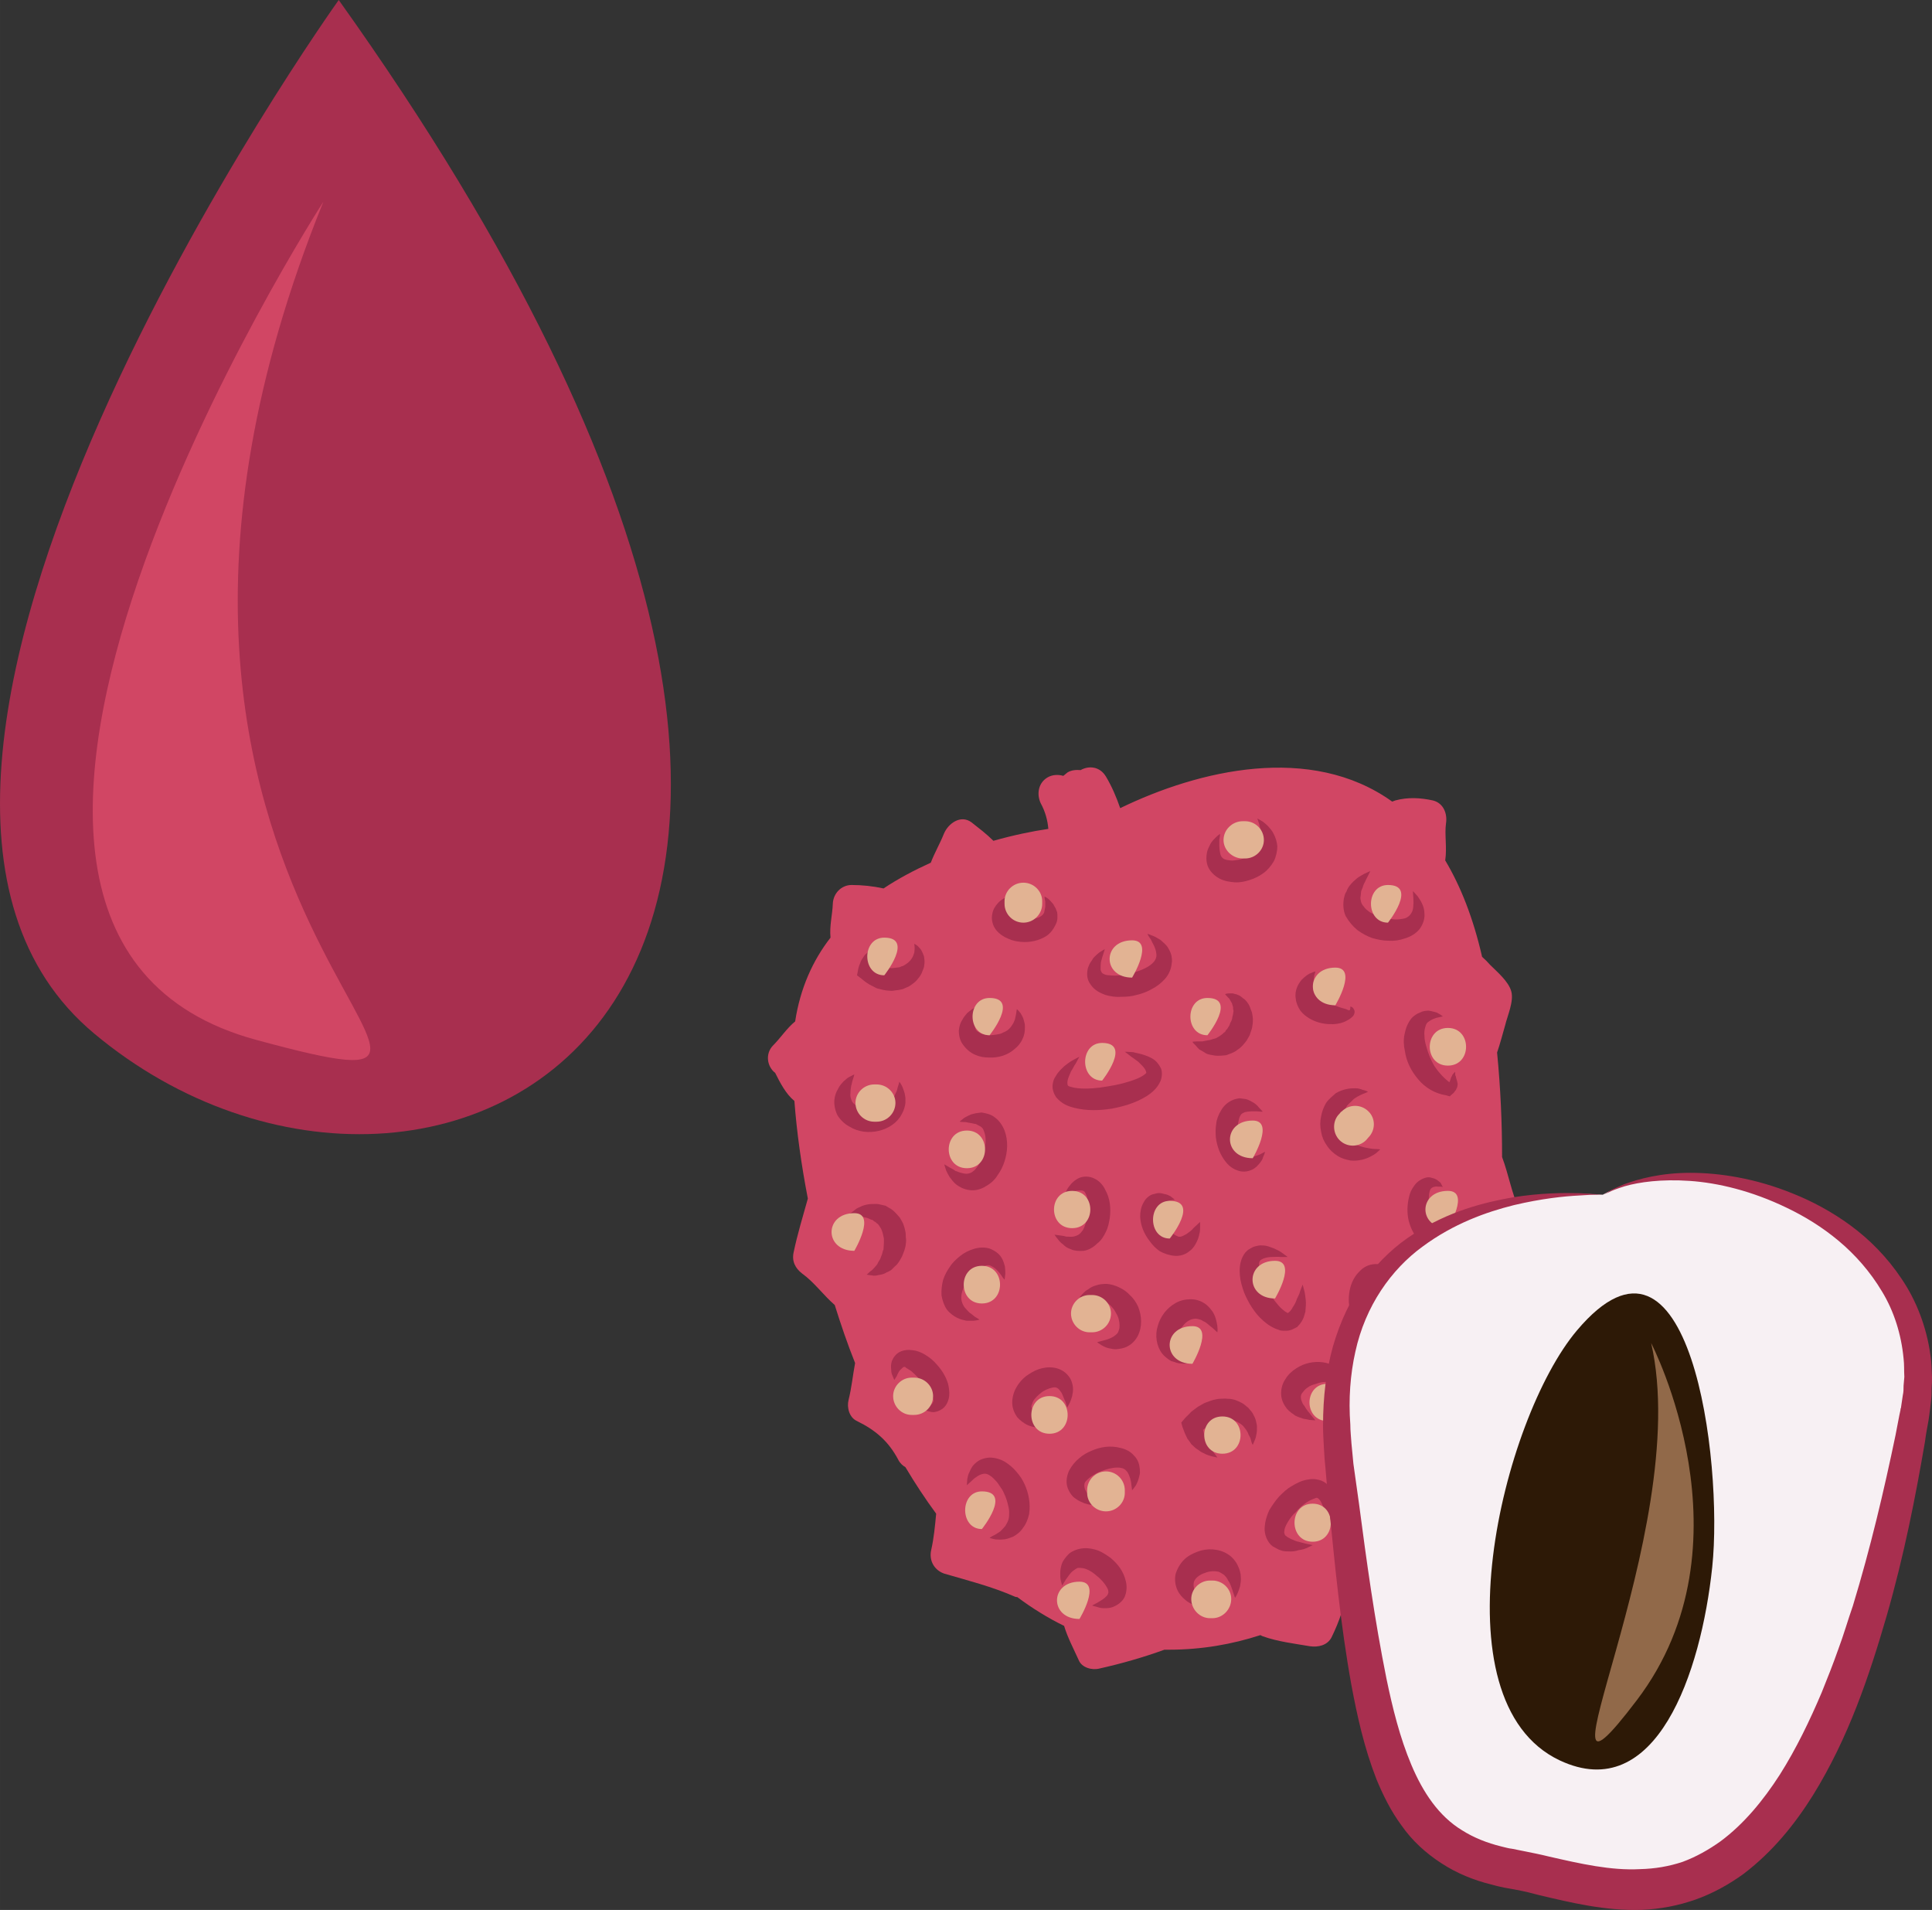 <?xml version="1.0" encoding="UTF-8" standalone="no"?>
<!-- Creator: CorelDRAW Home & Student X7 -->

<svg
   xmlns:dc="http://purl.org/dc/elements/1.1/"
   xmlns:cc="http://creativecommons.org/ns#"
   xmlns:rdf="http://www.w3.org/1999/02/22-rdf-syntax-ns#"
   xmlns:svg="http://www.w3.org/2000/svg"
   xmlns="http://www.w3.org/2000/svg"
   xmlns:sodipodi="http://sodipodi.sourceforge.net/DTD/sodipodi-0.dtd"
   xmlns:inkscape="http://www.inkscape.org/namespaces/inkscape"
   xml:space="preserve"
   width="50.287mm"
   height="49.703mm"
   version="1.1"
   style="clip-rule:evenodd;fill-rule:evenodd;image-rendering:optimizeQuality;shape-rendering:geometricPrecision;text-rendering:geometricPrecision"
   viewBox="0 0 5028.653 4970.276"
   id="svg161"
   sodipodi:docname="3725.svg"
   inkscape:version="0.92.4 (5da689c313, 2019-01-14)"><rect x="0" y="0" width="5028.653" height="4970.276" fill="#333333" stroke="none"/><sodipodi:namedview
   pagecolor="#ffffff"
   bordercolor="#666666"
   borderopacity="1"
   objecttolerance="10"
   gridtolerance="10"
   guidetolerance="10"
   inkscape:pageopacity="0"
   inkscape:pageshadow="2"
   inkscape:window-width="640"
   inkscape:window-height="480"
   id="namedview163"
   showgrid="false"
   inkscape:zoom="0.2102413"
   inkscape:cx="90.846725"
   inkscape:cy="83.878161"
   inkscape:window-x="0"
   inkscape:window-y="0"
   inkscape:window-maximized="0"
   inkscape:current-layer="svg161" />
 <defs
   id="defs4">
  <style
   type="text/css"
   id="style2">
   <![CDATA[
    .fil4 {fill:#2D1906;fill-rule:nonzero}
    .fil5 {fill:#916949;fill-rule:nonzero}
    .fil1 {fill:#A82F4F;fill-rule:nonzero}
    .fil0 {fill:#D14664;fill-rule:nonzero}
    .fil2 {fill:#E2B393;fill-rule:nonzero}
    .fil3 {fill:#F7F0F3;fill-rule:nonzero}
   ]]>
  </style>
 </defs>
 <g
   id="Vrstva_x0020_1"
   transform="translate(-8096.347,-12099)">
  <g
   id="_729279680">
   <path
   class="fil0"
   d="m 12043,15307 c 16,-18 17,-38 8,-59 -20,-44 -28,-93 -45,-138 0,-90 -4,-180 -13,-272 8,-23 14,-47 21,-71 6,-25 23,-62 16,-88 -7,-26 -37,-51 -55,-69 -7,-8 -13,-14 -21,-21 -23,-101 -56,-184 -96,-251 5,-33 -2,-68 2,-96 4,-25 -6,-53 -34,-60 -32,-7 -65,-9 -98,0 -3,1 -5,2 -8,3 -212,-152 -504,-82 -708,17 -10,-29 -22,-57 -37,-82 -16,-27 -45,-29 -66,-17 -12,-1 -24,0 -34,6 -4,3 -7,6 -11,9 -14,-4 -29,-3 -41,4 -24,14 -29,43 -18,67 12,22 18,44 20,67 -41,6 -90,16 -143,31 -18,-18 -38,-33 -57,-48 -28,-21 -61,3 -72,30 -10,25 -24,49 -34,75 -42,19 -84,41 -123,67 -27,-6 -56,-9 -83,-9 -27,0 -48,22 -49,49 -1,28 -9,57 -6,88 -46,59 -79,132 -92,218 -22,18 -38,43 -57,62 -22,22 -16,56 5,72 13,26 28,55 50,73 6,80 18,166 35,254 -13,47 -27,92 -37,140 -5,23 4,41 22,55 32,23 55,56 85,82 16,51 33,101 53,151 -6,32 -9,64 -17,96 -5,20 2,46 22,55 49,24 82,53 107,100 5,10 12,16 19,20 25,42 52,83 80,121 -3,32 -6,64 -13,95 -6,27 8,52 34,61 62,18 125,34 184,60 2,1 4,1 6,1 39,29 79,54 122,75 9,30 24,58 38,89 8,20 35,27 54,22 58,-13 114,-29 169,-49 4,0 7,0 11,0 86,0 165,-14 239,-38 2,1 3,2 6,3 39,14 82,19 123,26 21,3 45,-2 56,-23 20,-41 37,-87 40,-133 41,-35 80,-75 115,-120 33,-6 63,-21 96,-31 21,-6 35,-25 36,-47 1,-48 12,-95 13,-144 0,-6 -1,-11 -2,-16 9,-21 18,-43 27,-66 3,-2 6,-3 9,-6 21,-14 39,-31 57,-48 25,-24 34,-38 30,-72 -4,-48 -3,-93 -20,-139 9,-42 16,-86 22,-130 23,-33 33,-71 58,-101 z"
   id="path7"
   inkscape:connector-curvature="0"
   style="fill:#d14664;fill-rule:nonzero" />
   <path
   class="fil1"
   d="m 10378,14562 c 0,7 -2,13 -3,19 0,4 -1,6 -2,9 0,3 -1,6 0,8 v 8 4 c 0,1 0,2 0,3 2,5 2,10 3,14 l -11,-20 c 3,1 7,3 11,4 3,1 6,2 10,3 6,2 12,3 19,4 3,0 6,0 8,0 4,1 6,0 9,0 3,0 6,-1 8,-1 3,0 6,-1 8,-1 3,-1 5,-3 8,-3 2,-1 5,-3 7,-4 3,-2 4,-3 7,-5 2,-2 4,-4 6,-6 4,-5 7,-10 9,-17 2,-4 1,-7 2,-12 0,-4 0,-8 -1,-14 4,2 9,5 12,9 4,4 7,8 9,13 2,5 5,10 5,16 1,5 1,12 0,17 0,6 -3,12 -5,17 -2,6 -5,11 -9,16 -3,4 -7,9 -12,13 -4,3 -9,7 -14,10 -5,2 -11,5 -16,7 -6,1 -12,3 -18,3 -5,1 -11,2 -17,1 -5,0 -11,-1 -16,-2 l -16,-4 c -5,-2 -9,-5 -14,-7 -10,-5 -18,-11 -25,-17 l -13,-10 2,-10 c 1,-7 3,-15 6,-21 2,-8 7,-14 11,-20 2,-3 5,-5 7,-7 3,-3 5,-5 8,-7 6,-3 11,-7 17,-10 z"
   id="path9"
   inkscape:connector-curvature="0"
   style="fill:#a82f4f;fill-rule:nonzero" />
   <path
   class="fil1"
   d="m 10737,14425 c 0,0 -1,5 -5,13 -3,4 -3,9 -5,13 -2,5 -4,11 -5,16 -1,5 0,11 1,13 1,3 3,3 5,5 3,1 6,3 12,4 6,1 12,2 19,3 13,1 26,-1 36,-4 5,-1 8,-3 11,-5 3,-2 6,-5 8,-9 1,-5 2,-10 3,-15 0,-5 0,-10 0,-14 -2,-8 -2,-13 -2,-13 0,0 5,2 11,7 4,4 8,8 12,13 1,2 3,6 5,9 2,3 3,8 5,12 1,9 2,21 -4,32 -5,11 -13,22 -23,29 -20,13 -44,18 -67,16 -11,-1 -22,-3 -33,-8 -12,-5 -23,-12 -32,-23 -9,-11 -13,-28 -10,-41 2,-13 8,-21 14,-28 5,-6 11,-10 16,-13 6,-4 11,-7 15,-8 8,-3 13,-4 13,-4 z"
   id="path11"
   inkscape:connector-curvature="0"
   style="fill:#a82f4f;fill-rule:nonzero" />
   <path
   class="fil1"
   d="m 10320,14895 c 0,0 -1,5 -4,14 -2,4 -2,10 -4,15 -1,6 -2,12 -2,19 -1,6 0,12 2,17 2,6 4,9 8,12 3,4 7,6 13,9 6,2 12,3 19,5 7,1 14,0 21,0 7,-1 13,-3 19,-5 12,-4 21,-12 28,-22 3,-5 6,-11 8,-16 3,-5 4,-10 5,-15 3,-8 4,-14 4,-14 0,0 4,4 8,13 2,5 4,10 6,17 1,4 1,7 2,12 0,3 0,8 0,13 -1,9 -4,20 -10,30 -5,10 -14,20 -24,27 -21,15 -48,21 -74,18 -14,-2 -26,-6 -39,-14 -11,-6 -22,-16 -30,-29 -6,-12 -9,-27 -8,-39 1,-12 5,-22 10,-30 4,-9 10,-14 14,-19 6,-5 10,-9 14,-11 9,-5 14,-7 14,-7 z"
   id="path13"
   inkscape:connector-curvature="0"
   style="fill:#a82f4f;fill-rule:nonzero" />
   <path
   class="fil1"
   d="m 10639,14718 c 0,0 0,6 -3,14 -1,4 -1,9 -2,14 0,6 -2,11 -1,17 0,6 2,11 3,15 2,3 5,6 8,7 2,2 6,4 11,5 5,1 11,3 17,3 6,0 13,-1 19,-2 6,-1 12,-2 16,-5 11,-4 18,-10 24,-20 3,-4 5,-9 7,-14 1,-5 2,-10 3,-14 1,-8 2,-13 2,-13 0,0 4,3 10,11 2,4 5,8 7,14 1,4 2,7 3,11 1,4 1,8 1,12 0,9 -1,19 -6,29 -4,10 -12,20 -21,27 -18,16 -42,23 -66,22 -13,0 -25,-2 -36,-7 -12,-5 -23,-14 -31,-25 -9,-11 -12,-25 -12,-38 1,-11 4,-21 9,-28 4,-8 9,-13 13,-18 5,-4 10,-8 13,-10 8,-5 12,-7 12,-7 z"
   id="path15"
   inkscape:connector-curvature="0"
   style="fill:#a82f4f;fill-rule:nonzero" />
   <path
   class="fil1"
   d="m 10972,14569 c 0,0 -2,6 -5,16 -2,5 -3,11 -5,17 -1,7 -1,14 -1,21 2,6 4,9 7,10 3,2 9,4 17,4 16,2 37,0 56,-6 19,-4 38,-12 50,-21 6,-5 10,-9 12,-13 3,-5 4,-11 3,-17 -1,-7 -3,-14 -6,-20 -3,-6 -6,-11 -8,-16 -7,-9 -9,-15 -9,-15 0,0 6,2 16,6 5,2 11,6 18,10 6,6 14,11 20,21 3,5 6,11 8,18 1,6 3,14 1,22 -1,15 -8,30 -18,41 -10,11 -22,20 -34,26 -12,7 -26,12 -39,15 -13,4 -27,5 -41,5 -13,1 -27,-1 -41,-5 -13,-5 -28,-12 -38,-27 -11,-14 -10,-31 -7,-43 2,-5 4,-11 7,-15 2,-3 5,-7 7,-11 6,-6 11,-11 15,-14 9,-6 15,-9 15,-9 z"
   id="path17"
   inkscape:connector-curvature="0"
   style="fill:#a82f4f;fill-rule:nonzero" />
   <path
   class="fil1"
   d="m 11272,14269 c 0,0 0,5 -2,15 0,5 0,11 0,16 0,6 1,13 2,18 1,7 4,12 7,14 3,3 7,4 12,5 5,1 12,2 18,1 8,-1 15,-2 23,-5 7,-2 14,-5 20,-8 6,-4 11,-8 16,-13 4,-4 6,-9 9,-15 1,-5 3,-11 2,-18 1,-7 -1,-13 -1,-19 -2,-6 -3,-11 -4,-16 -3,-9 -5,-15 -5,-15 0,0 6,3 14,8 4,3 9,7 14,12 5,6 11,12 15,21 4,8 8,19 9,31 0,12 -3,27 -9,39 -7,12 -16,23 -27,31 -11,8 -23,14 -36,18 -12,4 -26,7 -39,6 -13,-1 -27,-3 -40,-10 -13,-7 -25,-19 -30,-32 -5,-14 -4,-26 -2,-36 2,-10 7,-17 10,-24 4,-6 9,-11 12,-14 7,-7 12,-10 12,-10 z"
   id="path19"
   inkscape:connector-curvature="0"
   style="fill:#a82f4f;fill-rule:nonzero" />
   <path
   class="fil1"
   d="m 11663,14366 c 0,0 -3,6 -8,16 -3,5 -5,11 -8,16 -2,4 -3,7 -4,11 -1,3 -3,6 -4,10 0,4 -1,8 -1,11 -1,4 -1,8 0,11 1,7 3,12 8,17 3,5 9,10 16,15 7,4 16,8 25,11 9,4 18,5 27,6 10,2 19,2 26,1 8,-1 15,-2 19,-5 5,-3 9,-7 12,-13 3,-5 4,-13 4,-19 1,-7 0,-13 0,-19 -1,-10 -1,-17 -1,-17 0,0 5,5 12,13 3,5 8,11 11,18 4,8 7,17 7,29 1,12 -4,27 -13,39 -10,12 -24,20 -38,24 -14,5 -28,7 -43,6 -14,0 -28,-3 -42,-7 -14,-5 -27,-12 -39,-21 -12,-10 -22,-22 -30,-36 -7,-15 -7,-32 -5,-45 2,-8 3,-14 7,-19 2,-6 5,-11 8,-15 7,-9 14,-15 20,-20 7,-5 13,-8 18,-11 10,-5 16,-7 16,-7 z"
   id="path21"
   inkscape:connector-curvature="0"
   style="fill:#a82f4f;fill-rule:nonzero" />
   <path
   class="fil1"
   d="m 11852,14744 c -6,1 -13,3 -18,4 -6,2 -10,4 -14,6 -4,3 -8,5 -10,8 -2,3 -3,7 -4,10 -2,7 -3,14 -2,23 0,9 2,18 5,28 5,18 12,36 22,52 11,16 24,30 40,42 l -14,1 5,-1 c 0,0 1,0 1,0 1,0 2,0 2,0 0,0 1,0 1,0 h 1 c 1,-1 2,-2 3,-4 l 2,-6 c 1,-2 1,-5 3,-7 1,-3 2,-5 4,-7 2,-2 4,-4 5,-5 v 7 c 0,2 1,4 2,6 0,4 2,7 3,12 1,4 2,7 1,10 0,2 -1,4 -1,6 -1,2 -2,3 -3,6 0,1 -2,2 -3,4 -1,2 -2,2 -3,4 l -7,6 -3,3 -11,-3 c -13,-2 -27,-7 -39,-14 -12,-7 -23,-16 -32,-27 -18,-21 -31,-46 -35,-74 -3,-14 -4,-28 -1,-43 3,-15 8,-30 19,-43 6,-6 13,-11 21,-14 8,-4 15,-5 23,-5 7,1 14,3 21,5 6,3 11,6 16,10 z"
   id="path23"
   inkscape:connector-curvature="0"
   style="fill:#a82f4f;fill-rule:nonzero" />
   <path
   class="fil1"
   d="m 11852,15188 c 0,0 -1,0 -4,-1 -2,0 -5,0 -9,0 -4,-1 -8,0 -12,1 -4,2 -7,4 -8,7 -1,2 -2,5 -3,11 0,4 -1,10 -1,16 0,13 2,27 5,40 1,7 4,12 6,17 2,6 5,9 7,13 2,2 4,5 8,6 3,2 9,2 14,2 5,0 11,-1 16,-2 5,-1 10,-1 13,-3 8,-2 14,-3 14,-3 0,0 -2,5 -6,12 -2,4 -5,9 -9,14 -4,4 -9,10 -16,14 -7,5 -16,9 -27,10 -12,2 -26,-1 -37,-8 -11,-7 -21,-16 -27,-26 -6,-10 -10,-21 -13,-32 -5,-21 -4,-43 1,-63 2,-10 7,-20 13,-28 6,-9 15,-16 26,-20 5,-2 11,-3 16,-2 4,1 8,2 11,3 7,3 11,7 15,10 3,4 4,7 5,9 1,2 2,3 2,3 z"
   id="path25"
   inkscape:connector-curvature="0"
   style="fill:#a82f4f;fill-rule:nonzero" />
   <path
   class="fil1"
   d="m 11865,15605 c 0,0 -3,3 -7,7 -3,1 -5,4 -7,7 -2,2 -4,5 -5,8 -2,3 -4,7 -5,10 -1,3 -2,6 -3,10 0,1 -1,3 -1,4 0,2 0,3 -1,5 0,3 -1,6 0,9 -1,3 0,5 0,8 0,1 0,2 0,4 0,1 1,2 1,4 0,3 2,5 3,9 2,3 3,6 5,9 2,3 5,6 7,9 3,3 5,5 6,7 4,4 7,7 7,7 0,0 -3,3 -9,4 -3,1 -6,3 -11,4 -4,0 -9,0 -15,0 -5,-1 -11,-3 -18,-6 -6,-3 -13,-7 -18,-14 -5,-5 -10,-13 -13,-21 -3,-9 -5,-18 -4,-26 0,-9 2,-17 5,-25 3,-8 8,-14 13,-20 5,-6 11,-10 16,-14 6,-3 13,-6 19,-6 2,-1 5,-1 8,-1 3,0 5,0 8,0 5,0 8,2 11,3 5,3 8,5 8,5 z"
   id="path27"
   inkscape:connector-curvature="0"
   style="fill:#a82f4f;fill-rule:nonzero" />
   <path
   class="fil1"
   d="m 11715,15410 c 0,0 -5,0 -12,0 -4,1 -8,2 -12,4 -4,1 -7,4 -10,7 -3,3 -5,6 -7,10 -1,4 -3,9 -5,14 -2,10 -4,23 -4,35 0,11 3,21 5,26 1,2 2,4 5,6 3,2 7,3 12,4 5,0 11,0 16,0 4,0 9,0 12,-1 8,-1 13,-1 13,-1 0,0 -2,4 -7,11 -2,3 -5,7 -9,11 -4,5 -9,9 -16,12 -7,4 -16,8 -27,8 -11,0 -25,-4 -35,-13 -10,-8 -17,-19 -21,-30 -5,-11 -6,-22 -6,-32 0,-21 5,-42 16,-59 5,-8 13,-16 20,-22 8,-6 18,-10 27,-11 18,-3 30,5 37,11 3,3 4,5 6,7 1,2 2,3 2,3 z"
   id="path29"
   inkscape:connector-curvature="0"
   style="fill:#a82f4f;fill-rule:nonzero" />
   <path
   class="fil1"
   d="m 11657,14940 c 0,0 -5,3 -14,6 -4,2 -9,4 -14,7 -5,3 -10,6 -14,11 -4,4 -9,8 -13,13 -3,6 -6,11 -8,17 -4,11 -5,25 -2,38 2,13 9,24 16,33 9,8 20,15 33,18 6,2 12,3 18,4 6,1 11,2 15,2 9,0 15,1 15,1 0,0 -4,4 -11,10 -4,3 -9,6 -15,9 -6,3 -13,6 -22,8 -9,2 -19,3 -29,2 -11,-2 -23,-5 -34,-12 -11,-7 -21,-16 -28,-27 -8,-11 -13,-23 -15,-36 -3,-14 -3,-27 0,-40 2,-12 7,-25 13,-35 7,-10 17,-18 25,-25 10,-6 19,-9 28,-11 9,-2 17,-2 24,-2 7,0 13,2 18,4 9,2 14,5 14,5 z"
   id="path31"
   inkscape:connector-curvature="0"
   style="fill:#a82f4f;fill-rule:nonzero" />
   <path
   class="fil1"
   d="m 11520,14627 c 0,0 -1,5 -3,11 -1,8 -2,16 -3,26 0,4 0,9 1,13 1,4 2,7 4,9 3,4 7,8 16,13 4,3 8,5 13,8 5,2 10,4 16,6 10,4 21,8 29,10 4,1 8,2 11,4 2,0 4,2 5,1 2,-2 2,-5 2,-6 0,-3 0,-4 0,-4 0,0 1,1 3,1 2,1 5,3 7,8 3,5 0,15 -6,19 -5,5 -11,8 -17,11 -13,6 -28,8 -44,7 -16,-1 -33,-5 -50,-15 -8,-5 -16,-11 -23,-20 -6,-9 -11,-20 -12,-31 -2,-11 0,-21 3,-29 3,-8 8,-15 12,-20 9,-9 18,-16 25,-18 6,-3 11,-4 11,-4 z"
   id="path33"
   inkscape:connector-curvature="0"
   style="fill:#a82f4f;fill-rule:nonzero" />
   <path
   class="fil1"
   d="m 11200,14810 c 0,0 5,-1 12,-1 4,0 9,0 14,0 5,-1 10,-2 15,-3 5,0 11,-3 16,-4 5,-1 9,-4 14,-7 4,-3 8,-5 11,-9 3,-1 4,-3 5,-6 2,-2 4,-3 5,-6 1,-2 3,-4 4,-6 1,-3 2,-5 3,-8 3,-5 5,-10 5,-15 2,-5 2,-10 3,-15 0,-2 -1,-3 -1,-6 0,-2 0,-5 -1,-7 -1,-2 -1,-4 -2,-7 -1,-2 -2,-3 -3,-5 -2,-4 -4,-8 -7,-10 -5,-5 -8,-9 -8,-9 0,0 4,-2 12,-2 2,0 5,0 7,0 3,0 6,2 9,2 3,1 6,2 10,4 3,2 6,4 9,7 4,2 6,5 9,8 3,4 6,8 8,13 2,4 3,9 5,13 2,5 2,10 3,15 1,6 0,11 0,16 -1,5 -1,11 -3,16 -2,5 -3,10 -5,15 l -8,14 c -7,9 -14,18 -24,24 -8,7 -19,10 -29,14 -10,1 -20,2 -29,1 -9,-2 -17,-2 -24,-6 -6,-4 -13,-8 -17,-10 -4,-4 -7,-7 -10,-11 -6,-5 -8,-9 -8,-9 z"
   id="path35"
   inkscape:connector-curvature="0"
   style="fill:#a82f4f;fill-rule:nonzero" />
   <path
   class="fil1"
   d="m 10306,15259 c 0,0 4,-3 11,-8 4,-3 8,-7 13,-9 6,-3 12,-6 21,-8 8,-2 17,-2 27,-2 5,0 10,2 16,3 3,1 6,1 8,2 l 8,5 c 11,5 19,15 28,25 3,5 6,10 9,16 2,6 4,11 5,17 2,7 2,13 2,19 1,5 1,11 0,17 -1,12 -6,23 -10,33 -5,9 -10,19 -18,25 -4,4 -7,7 -10,10 -4,2 -8,5 -12,6 -7,5 -15,6 -21,7 -7,2 -12,2 -17,1 -9,-1 -14,-2 -14,-2 0,0 4,-3 10,-9 4,-2 7,-6 10,-9 4,-5 8,-8 10,-14 2,-3 3,-5 5,-8 1,-2 2,-5 3,-8 3,-5 3,-12 6,-18 0,-6 1,-12 1,-18 0,-4 0,-7 0,-10 -1,-3 -1,-6 -2,-9 -1,-3 -1,-6 -2,-8 -1,-3 -2,-5 -3,-8 -3,-4 -5,-9 -9,-13 l -3,-2 -3,-3 c -3,-1 -5,-3 -7,-5 -6,-1 -11,-5 -16,-6 -6,-1 -11,-3 -17,-5 -5,0 -10,-1 -15,-1 -8,-1 -14,-3 -14,-3 z"
   id="path37"
   inkscape:connector-curvature="0"
   style="fill:#a82f4f;fill-rule:nonzero" />
   <path
   class="fil1"
   d="m 10424,15690 c 0,0 -2,-5 -5,-12 -2,-4 -3,-9 -3,-15 -1,-7 -1,-14 2,-23 4,-9 11,-20 25,-25 14,-5 26,-3 37,-1 12,3 21,8 30,14 9,6 16,12 23,20 14,15 25,32 31,52 2,9 4,20 3,31 -1,11 -6,23 -13,30 -7,7 -16,11 -23,12 -6,2 -12,0 -16,-1 -8,-2 -13,-4 -13,-4 0,0 4,-2 11,-7 2,-2 6,-5 9,-9 2,-1 2,-3 3,-5 1,-1 1,-3 1,-5 -1,-3 -1,-5 -3,-9 -2,-4 -4,-8 -8,-14 -6,-10 -15,-21 -25,-31 -5,-5 -10,-10 -14,-14 -5,-5 -10,-9 -14,-11 -4,-3 -7,-4 -8,-5 -1,-2 -3,-3 -7,-1 -3,3 -7,6 -10,10 -2,4 -5,8 -6,12 -4,7 -7,11 -7,11 z"
   id="path39"
   inkscape:connector-curvature="0"
   style="fill:#a82f4f;fill-rule:nonzero" />
   <path
   class="fil1"
   d="m 10613,15964 c 0,0 0,-6 1,-16 1,-5 2,-12 6,-19 3,-7 7,-16 16,-23 8,-8 21,-13 36,-14 14,0 28,4 40,11 11,7 22,16 30,26 9,10 16,21 21,32 11,24 16,51 12,78 -3,13 -8,26 -16,36 -7,11 -17,18 -26,23 -5,2 -9,3 -14,5 -4,1 -8,2 -12,2 -7,1 -14,0 -19,0 -11,-2 -16,-4 -16,-4 0,0 5,-4 14,-8 4,-2 9,-6 14,-9 4,-4 9,-9 13,-14 3,-5 6,-10 8,-16 2,-7 2,-13 2,-20 0,-8 -2,-15 -4,-23 -2,-8 -5,-17 -9,-25 -3,-8 -8,-15 -13,-22 -4,-7 -10,-13 -15,-18 -5,-5 -10,-8 -14,-10 -4,-2 -9,-3 -15,-1 -5,1 -11,4 -16,8 -5,3 -8,6 -12,10 -8,7 -12,11 -12,11 z"
   id="path41"
   inkscape:connector-curvature="0"
   style="fill:#a82f4f;fill-rule:nonzero" />
   <path
   class="fil1"
   d="m 10861,16225 c 0,0 -2,-6 -4,-15 -1,-4 -1,-10 -1,-17 0,-7 1,-15 4,-24 3,-9 10,-18 19,-27 10,-8 24,-13 38,-14 14,-1 26,2 38,6 12,5 22,12 32,19 19,16 34,35 40,62 3,13 2,28 -4,41 -7,13 -19,20 -28,24 -9,4 -18,4 -24,4 -7,0 -13,-1 -18,-3 -9,-2 -14,-4 -14,-4 0,0 5,-3 13,-7 4,-2 8,-5 13,-8 5,-3 9,-7 13,-11 3,-5 4,-8 3,-11 0,-3 -1,-6 -4,-11 -5,-9 -15,-21 -27,-30 -11,-10 -24,-17 -34,-19 -5,-1 -9,-1 -14,-1 -3,1 -8,4 -13,8 -4,3 -8,8 -11,12 -3,5 -7,9 -9,13 -5,8 -8,13 -8,13 z"
   id="path43"
   inkscape:connector-curvature="0"
   style="fill:#a82f4f;fill-rule:nonzero" />
   <path
   class="fil1"
   d="m 10554,15129 c 0,0 6,3 14,8 5,3 10,5 15,9 6,2 13,5 19,6 7,2 13,2 18,0 5,-1 9,-5 13,-8 4,-5 9,-10 13,-18 3,-7 7,-15 9,-23 6,-16 8,-34 6,-47 -1,-7 -3,-12 -5,-17 -2,-5 -6,-8 -12,-11 -3,-1 -5,-3 -8,-4 -4,-1 -7,-1 -10,-2 -6,-1 -12,-2 -16,-3 -10,0 -16,-1 -16,-1 0,0 4,-4 12,-10 5,-3 11,-6 18,-9 4,-1 8,-2 12,-3 5,-1 10,-1 15,-2 11,2 24,4 35,13 11,8 20,21 25,34 10,27 8,55 0,80 -4,13 -10,25 -18,36 -7,12 -18,22 -31,29 -12,8 -28,12 -42,10 -15,-2 -26,-8 -34,-14 -8,-6 -13,-14 -18,-20 -4,-7 -7,-12 -9,-17 -3,-10 -5,-16 -5,-16 z"
   id="path45"
   inkscape:connector-curvature="0"
   style="fill:#a82f4f;fill-rule:nonzero" />
   <path
   class="fil1"
   d="m 10646,15533 c 0,0 -6,2 -16,3 -4,0 -11,0 -18,0 -7,-2 -16,-3 -25,-8 -8,-4 -18,-11 -26,-21 -7,-10 -12,-24 -14,-37 -1,-14 1,-28 4,-40 4,-13 11,-25 18,-35 7,-11 17,-20 27,-28 10,-8 22,-14 35,-18 13,-4 27,-5 41,-1 13,5 24,13 30,22 6,9 8,18 10,25 1,7 1,14 1,19 -1,10 -2,15 -2,15 0,0 -4,-4 -9,-12 -3,-4 -6,-8 -10,-12 -5,-5 -10,-9 -15,-11 -4,-3 -9,-3 -14,-2 -3,1 -8,3 -14,6 -5,3 -11,7 -17,13 -5,5 -11,11 -15,18 -10,13 -16,27 -18,39 -2,12 1,23 8,33 4,5 9,10 13,14 5,3 9,7 13,10 8,5 13,8 13,8 z"
   id="path47"
   inkscape:connector-curvature="0"
   style="fill:#a82f4f;fill-rule:nonzero" />
   <path
   class="fil1"
   d="m 10822,15814 c 0,0 -5,1 -15,1 -4,0 -10,-1 -17,-2 -6,-1 -14,-3 -22,-7 -7,-4 -16,-10 -24,-19 -7,-10 -13,-23 -13,-38 0,-14 4,-28 11,-40 6,-11 15,-21 25,-29 10,-7 21,-14 33,-18 12,-4 25,-6 39,-4 14,2 28,9 37,20 9,10 12,22 13,31 1,9 -1,17 -2,23 -2,7 -4,13 -6,17 -4,8 -7,13 -7,13 0,0 -2,-6 -4,-14 -2,-4 -4,-9 -6,-14 -2,-5 -4,-11 -8,-15 -3,-5 -7,-8 -10,-9 -3,-1 -6,-1 -11,0 -9,2 -22,7 -32,16 -5,4 -10,9 -14,14 -3,4 -5,8 -6,12 -2,4 -3,7 -1,12 1,5 3,10 7,15 4,5 8,10 11,14 4,4 8,8 12,11 6,6 10,10 10,10 z"
   id="path49"
   inkscape:connector-curvature="0"
   style="fill:#a82f4f;fill-rule:nonzero" />
   <path
   class="fil1"
   d="m 10952,16016 c 0,0 -6,0 -15,-1 -5,0 -11,-2 -18,-4 -7,-3 -15,-6 -23,-12 -8,-5 -16,-15 -21,-29 -5,-14 -2,-31 4,-44 7,-13 16,-24 26,-32 10,-9 21,-15 33,-20 23,-10 49,-14 75,-7 14,3 27,10 36,21 10,10 13,23 14,33 0,5 1,10 0,14 -1,4 -2,9 -3,12 -2,7 -5,13 -7,17 -6,9 -10,13 -10,13 0,0 -1,-6 -2,-15 0,-5 -2,-11 -3,-16 -2,-6 -4,-11 -7,-16 -4,-5 -7,-8 -12,-10 -3,-1 -8,-2 -15,-2 -12,0 -28,4 -43,10 -8,3 -15,7 -21,11 -7,4 -12,9 -15,12 -4,4 -6,7 -6,10 -1,4 0,10 2,15 3,6 7,12 10,16 4,4 7,9 11,13 6,6 10,11 10,11 z"
   id="path51"
   inkscape:connector-curvature="0"
   style="fill:#a82f4f;fill-rule:nonzero" />
   <path
   class="fil1"
   d="m 11232,16283 c 0,0 -5,0 -14,-2 -4,-1 -11,-3 -17,-6 -6,-4 -14,-7 -20,-13 -7,-6 -15,-14 -20,-25 -5,-11 -8,-26 -5,-41 4,-14 12,-28 22,-38 10,-10 22,-16 35,-21 13,-5 27,-7 40,-6 14,1 28,5 40,13 11,7 20,18 25,29 5,10 8,21 8,30 1,9 -1,17 -2,24 -2,7 -4,12 -6,17 -4,9 -7,13 -7,13 0,0 -2,-5 -5,-14 -1,-4 -3,-9 -5,-15 -2,-5 -4,-11 -8,-16 -3,-7 -7,-11 -11,-15 -5,-3 -9,-6 -14,-8 -10,-2 -23,-2 -35,3 -13,4 -23,12 -27,19 -2,3 -3,7 -3,13 0,5 2,11 4,17 2,6 6,12 9,17 3,4 5,9 8,13 6,8 8,12 8,12 z"
   id="path53"
   inkscape:connector-curvature="0"
   style="fill:#a82f4f;fill-rule:nonzero" />
   <path
   class="fil1"
   d="m 11513,16120 c 0,0 -6,3 -17,8 -5,2 -11,4 -20,5 -8,3 -17,4 -28,3 -6,0 -12,0 -19,-3 -3,-1 -6,-2 -9,-4 -4,-2 -7,-4 -11,-6 -14,-10 -22,-31 -21,-48 1,-18 6,-33 12,-46 8,-13 16,-25 26,-36 10,-10 20,-20 33,-27 13,-8 27,-15 43,-17 4,-1 9,-1 13,-1 5,0 9,1 14,2 9,2 18,7 24,14 13,13 16,28 17,39 0,11 -2,21 -4,29 -1,8 -4,14 -6,20 -5,10 -8,16 -8,16 0,0 -2,-7 -4,-17 -1,-6 -3,-12 -4,-19 -1,-4 -2,-7 -3,-11 -2,-4 -3,-7 -5,-11 -3,-7 -8,-12 -11,-13 -3,-1 -5,1 -11,3 -14,5 -32,18 -45,34 -8,7 -14,15 -19,23 -5,8 -9,16 -10,21 -1,7 -2,9 0,13 0,1 1,2 1,3 l 4,3 c 3,3 7,4 10,6 3,2 8,3 11,5 4,1 7,3 10,3 8,2 14,4 19,5 11,2 18,4 18,4 z"
   id="path55"
   inkscape:connector-curvature="0"
   style="fill:#a82f4f;fill-rule:nonzero" />
   <path
   class="fil1"
   d="m 11715,15964 c 0,0 -5,0 -14,-1 -4,-1 -9,-3 -16,-5 -6,-2 -12,-5 -20,-10 -6,-4 -13,-10 -20,-19 -7,-7 -12,-19 -14,-31 -3,-13 -2,-26 2,-39 4,-13 11,-25 20,-34 19,-18 44,-29 69,-28 13,1 25,5 35,11 10,8 17,16 20,24 4,9 6,16 7,23 1,7 0,12 0,17 -2,9 -4,13 -4,13 0,0 -3,-4 -8,-11 -5,-6 -12,-15 -21,-21 -10,-6 -18,-6 -27,-4 -10,2 -20,9 -28,17 -8,8 -12,17 -14,26 0,5 0,10 2,16 1,6 3,11 6,17 3,5 6,10 9,15 3,4 5,9 8,13 6,6 8,11 8,11 z"
   id="path57"
   inkscape:connector-curvature="0"
   style="fill:#a82f4f;fill-rule:nonzero" />
   <path
   class="fil1"
   d="m 11265,15892 c -10,-2 -19,-4 -29,-8 l -14,-7 c -4,-3 -8,-6 -13,-9 -4,-4 -8,-7 -12,-11 -3,-5 -6,-9 -10,-14 -2,-5 -5,-10 -7,-15 l -6,-16 -3,-11 10,-12 c 4,-4 8,-8 12,-12 4,-5 9,-8 13,-11 5,-4 9,-7 15,-10 5,-3 10,-6 16,-8 5,-2 11,-4 17,-6 6,-1 12,-3 18,-3 6,0 13,-1 19,0 7,0 13,1 20,3 6,2 12,5 18,8 6,3 10,8 16,12 4,5 9,10 12,15 3,6 6,11 8,18 1,6 3,11 3,17 0,6 0,12 -1,17 -1,6 -2,11 -4,16 -2,5 -4,10 -6,14 -3,-5 -4,-10 -5,-14 -1,-5 -4,-9 -6,-13 -1,-5 -4,-8 -6,-12 -2,-3 -5,-6 -7,-9 -2,-3 -6,-5 -8,-7 -3,-2 -6,-3 -8,-5 -4,-1 -6,-3 -9,-3 -4,0 -6,-1 -10,-1 -2,0 -6,0 -9,0 -3,0 -7,0 -10,1 -3,0 -7,1 -10,2 -3,1 -7,3 -10,4 -4,1 -7,3 -11,5 -3,1 -6,3 -10,5 -3,3 -6,4 -9,7 -4,2 -7,4 -10,7 l 7,-23 c 0,4 0,7 1,10 0,4 1,8 2,12 1,6 4,13 7,21 4,7 8,15 13,22 2,4 5,8 7,12 4,4 6,8 9,12 z"
   id="path59"
   inkscape:connector-curvature="0"
   style="fill:#a82f4f;fill-rule:nonzero" />
   <path
   class="fil1"
   d="m 11520,15795 c 0,0 -6,0 -15,-1 -4,-1 -10,-2 -16,-3 -6,-2 -13,-4 -21,-8 -7,-5 -15,-10 -22,-18 -7,-9 -14,-21 -15,-36 -1,-14 3,-30 11,-41 7,-12 17,-21 28,-28 21,-14 46,-19 69,-16 23,3 43,15 54,28 6,7 10,13 12,20 3,6 4,12 5,16 1,9 1,14 1,14 0,0 -4,-2 -11,-8 -4,-3 -7,-5 -12,-8 -5,-3 -10,-5 -16,-7 -5,-2 -11,-3 -16,-4 -6,0 -13,0 -19,1 -6,1 -12,3 -18,5 -7,2 -13,4 -18,8 -5,3 -9,7 -12,11 -3,3 -5,6 -6,9 -1,3 -1,7 0,12 1,3 2,6 3,8 1,3 3,6 5,8 3,5 6,10 10,15 4,4 6,8 9,11 6,7 10,12 10,12 z"
   id="path61"
   inkscape:connector-curvature="0"
   style="fill:#a82f4f;fill-rule:nonzero" />
   <path
   class="fil1"
   d="m 11487,15442 c 0,0 2,7 5,19 1,5 2,12 3,21 1,9 0,19 -1,31 -2,5 -3,12 -6,18 -2,3 -3,7 -6,10 -2,4 -6,7 -9,11 -4,2 -9,5 -14,7 -5,2 -10,3 -16,3 -5,0 -10,0 -15,-1 -4,-2 -9,-3 -13,-5 -16,-7 -28,-17 -39,-28 -11,-11 -19,-23 -27,-36 -7,-13 -14,-26 -18,-40 -5,-15 -8,-30 -8,-46 0,-15 3,-33 15,-48 4,-4 7,-7 11,-9 4,-2 8,-5 12,-6 7,-2 15,-4 21,-3 13,0 22,5 31,8 8,4 15,7 20,11 10,7 15,11 15,11 0,0 -8,0 -19,0 -6,-1 -13,0 -21,0 -7,0 -15,1 -23,4 -3,1 -5,3 -8,4 0,2 -1,2 -2,3 -1,1 0,2 -1,3 -1,4 -1,10 1,19 1,9 5,19 9,29 4,10 10,20 16,30 5,10 12,20 19,28 6,8 14,16 20,20 1,1 2,2 4,3 0,0 1,0 2,1 0,0 1,1 1,1 0,0 1,0 2,1 3,-1 10,-8 13,-15 5,-7 9,-15 11,-22 3,-7 7,-13 8,-19 4,-11 7,-18 7,-18 z"
   id="path63"
   inkscape:connector-curvature="0"
   style="fill:#a82f4f;fill-rule:nonzero" />
   <path
   class="fil1"
   d="m 11389,15096 c 0,0 -1,6 -5,14 -1,5 -4,10 -9,16 -2,3 -5,5 -7,8 -4,3 -7,6 -11,8 -10,5 -23,8 -36,4 -14,-4 -25,-12 -33,-22 -16,-19 -24,-42 -27,-65 -1,-12 -1,-24 1,-36 1,-11 6,-24 13,-35 6,-11 17,-21 29,-26 6,-3 13,-4 18,-5 6,1 11,1 16,2 10,2 16,7 22,10 6,4 10,8 13,12 7,7 10,11 10,11 0,0 -6,0 -15,-1 -4,0 -9,0 -15,0 -5,0 -11,1 -16,2 -5,2 -9,4 -11,7 -2,3 -4,7 -5,12 -3,10 -4,26 -2,41 1,7 2,15 4,22 2,6 4,13 7,18 2,6 5,10 7,12 2,2 5,4 10,5 2,0 5,0 7,0 3,-1 6,-1 8,-2 5,-2 10,-3 14,-5 8,-4 13,-7 13,-7 z"
   id="path65"
   inkscape:connector-curvature="0"
   style="fill:#a82f4f;fill-rule:nonzero" />
   <path
   class="fil1"
   d="m 10906,14849 c 0,0 -4,6 -10,18 -4,5 -7,13 -12,20 -3,8 -8,17 -9,25 -1,4 0,8 0,10 1,3 3,3 4,4 3,1 13,4 24,5 22,2 50,0 77,-5 27,-4 54,-11 76,-20 10,-4 19,-10 22,-13 1,-1 1,-1 2,-2 0,-2 -1,-5 -3,-9 -4,-7 -12,-14 -18,-20 -7,-5 -13,-10 -18,-13 -11,-9 -17,-13 -17,-13 0,0 8,0 22,1 6,2 14,3 24,6 9,3 20,6 32,15 5,4 11,11 16,21 4,9 3,23 -1,33 -9,20 -23,31 -37,40 -28,17 -58,26 -90,32 -32,5 -65,6 -97,-2 -16,-4 -33,-10 -48,-28 -6,-9 -10,-21 -9,-31 1,-10 4,-18 8,-23 7,-13 16,-20 23,-27 8,-6 14,-11 20,-14 12,-7 19,-10 19,-10 z"
   id="path67"
   inkscape:connector-curvature="0"
   style="fill:#a82f4f;fill-rule:nonzero" />
   <path
   class="fil1"
   d="m 10868,15207 c 0,0 1,-5 6,-13 2,-4 6,-9 11,-15 2,-2 5,-5 9,-8 3,-2 7,-5 12,-7 10,-4 25,-5 39,2 13,6 23,18 28,29 13,23 15,48 12,73 -2,12 -4,24 -10,36 -5,11 -12,23 -23,31 -10,10 -22,17 -35,19 -13,1 -25,0 -33,-4 -10,-3 -16,-8 -21,-13 -6,-4 -10,-9 -13,-13 -6,-7 -9,-12 -9,-12 0,0 6,1 15,2 4,1 10,1 15,3 7,0 13,1 19,0 5,-1 11,-3 15,-6 4,-3 6,-6 10,-11 5,-9 10,-24 12,-40 2,-16 2,-32 -1,-44 -1,-6 -4,-10 -5,-13 -1,-2 -3,-5 -8,-6 -3,0 -6,0 -8,0 -3,0 -6,1 -9,1 -5,2 -10,3 -15,4 -8,4 -13,5 -13,5 z"
   id="path69"
   inkscape:connector-curvature="0"
   style="fill:#a82f4f;fill-rule:nonzero" />
   <path
   class="fil1"
   d="m 11154,15221 c 0,0 -5,1 -14,2 -4,2 -8,3 -13,5 -4,2 -9,5 -12,8 -2,3 -2,6 -2,9 1,3 1,8 3,13 4,12 11,25 19,36 4,5 9,10 13,14 5,4 8,6 11,7 4,2 6,3 11,2 4,-1 10,-4 15,-7 4,-3 10,-7 14,-11 3,-4 7,-7 10,-10 6,-6 11,-10 11,-10 0,0 0,5 0,14 0,5 0,11 -2,17 -1,6 -3,13 -7,21 -4,8 -9,17 -19,24 -9,8 -23,13 -38,12 -14,-1 -28,-6 -39,-12 -10,-7 -19,-16 -26,-26 -15,-19 -24,-41 -25,-64 0,-12 2,-25 9,-37 6,-12 18,-21 28,-22 11,-4 19,-2 25,0 8,1 13,4 17,6 7,5 11,9 11,9 z"
   id="path71"
   inkscape:connector-curvature="0"
   style="fill:#a82f4f;fill-rule:nonzero" />
   <path
   class="fil1"
   d="m 10906,15475 c 0,0 4,-5 10,-11 3,-3 7,-7 13,-10 5,-4 12,-8 20,-10 8,-3 18,-4 28,-4 11,1 22,4 32,9 11,5 21,12 29,21 9,8 16,19 21,30 9,23 11,51 -1,75 -6,12 -16,22 -26,27 -10,6 -21,7 -30,8 -4,0 -9,0 -12,-1 -4,-1 -7,-1 -10,-2 -7,-2 -12,-5 -16,-7 -8,-5 -12,-8 -12,-8 0,0 5,-2 14,-4 4,-1 8,-2 14,-4 5,-2 10,-4 15,-7 4,-3 8,-6 11,-10 2,-4 3,-8 4,-12 1,-8 0,-21 -5,-32 -3,-6 -6,-11 -9,-16 -4,-5 -8,-10 -13,-14 -4,-3 -9,-7 -15,-10 -5,-2 -10,-4 -16,-6 -6,-1 -12,-2 -17,-2 -5,0 -10,0 -14,0 -9,0 -15,0 -15,0 z"
   id="path73"
   inkscape:connector-curvature="0"
   style="fill:#a82f4f;fill-rule:nonzero" />
   <path
   class="fil1"
   d="m 11200,15644 c 0,0 -5,2 -14,3 -5,1 -11,1 -17,0 -4,0 -8,-1 -11,-2 -4,-1 -8,-3 -13,-4 -7,-4 -17,-11 -24,-20 -7,-9 -12,-21 -14,-34 -2,-13 -1,-26 3,-38 3,-12 9,-23 17,-34 8,-10 18,-19 29,-25 12,-7 26,-10 40,-10 14,0 27,5 36,11 10,7 16,15 21,22 5,8 7,15 9,22 1,6 3,12 3,17 1,9 0,14 0,14 0,0 -4,-3 -10,-9 -4,-4 -8,-6 -12,-10 -5,-4 -9,-8 -15,-10 -5,-4 -11,-5 -16,-6 -5,-1 -9,0 -13,1 -8,2 -18,9 -25,19 -9,10 -14,22 -15,33 -2,10 0,20 7,30 3,4 7,9 11,13 4,3 8,6 12,9 7,5 11,8 11,8 z"
   id="path75"
   inkscape:connector-curvature="0"
   style="fill:#a82f4f;fill-rule:nonzero" />
   <path
   class="fil2"
   d="m 10711,14444 v 7 c 0,27 22,49 49,49 27,0 49,-22 49,-49 v -7 c 0,-26 -22,-48 -49,-48 -27,0 -49,22 -49,48 z"
   id="path77"
   inkscape:connector-curvature="0"
   style="fill:#e2b393;fill-rule:nonzero" />
   <path
   class="fil2"
   d="m 11043,14643 c 0,0 59,-97 0,-97 -78,0 -78,97 0,97 0,0 -78,0 0,0 z"
   id="path79"
   inkscape:connector-curvature="0"
   style="fill:#e2b393;fill-rule:nonzero" />
   <path
   class="fil2"
   d="m 11331,14333 h 6 c 27,0 49,-22 49,-48 0,-27 -22,-49 -49,-49 h -6 c -27,0 -50,22 -50,49 0,26 23,48 50,48 z"
   id="path81"
   inkscape:connector-curvature="0"
   style="fill:#e2b393;fill-rule:nonzero" />
   <path
   class="fil2"
   d="m 11709,14500 c 0,0 78,-98 0,-98 -59,0 -59,98 0,98 0,0 -59,0 0,0 z"
   id="path83"
   inkscape:connector-curvature="0"
   style="fill:#e2b393;fill-rule:nonzero" />
   <path
   class="fil2"
   d="m 11865,14872 c 63,0 63,-98 0,-98 -63,0 -63,98 0,98 z"
   id="path85"
   inkscape:connector-curvature="0"
   style="fill:#e2b393;fill-rule:nonzero" />
   <path
   class="fil2"
   d="m 11572,14715 c 0,0 59,-98 0,-98 -78,0 -78,98 0,98 0,0 -78,0 0,0 z"
   id="path87"
   inkscape:connector-curvature="0"
   style="fill:#e2b393;fill-rule:nonzero" />
   <path
   class="fil2"
   d="m 11239,14793 c 0,0 78,-97 0,-97 -59,0 -59,97 0,97 0,0 -59,0 0,0 z"
   id="path89"
   inkscape:connector-curvature="0"
   style="fill:#e2b393;fill-rule:nonzero" />
   <path
   class="fil2"
   d="m 10965,14911 c 0,0 78,-98 0,-98 -59,0 -59,98 0,98 0,0 -59,0 0,0 z"
   id="path91"
   inkscape:connector-curvature="0"
   style="fill:#e2b393;fill-rule:nonzero" />
   <path
   class="fil2"
   d="m 10672,14793 c 0,0 78,-97 0,-97 -59,0 -59,97 0,97 0,0 -59,0 0,0 z"
   id="path93"
   inkscape:connector-curvature="0"
   style="fill:#e2b393;fill-rule:nonzero" />
   <path
   class="fil2"
   d="m 10398,14637 c 0,0 78,-98 0,-98 -59,0 -59,98 0,98 0,0 -59,0 0,0 z"
   id="path95"
   inkscape:connector-curvature="0"
   style="fill:#e2b393;fill-rule:nonzero" />
   <path
   class="fil2"
   d="m 10378,14921 h -6 c -27,0 -49,22 -49,48 0,27 22,49 49,49 h 6 c 27,0 49,-22 49,-49 0,-26 -22,-48 -49,-48 z"
   id="path97"
   inkscape:connector-curvature="0"
   style="fill:#e2b393;fill-rule:nonzero" />
   <path
   class="fil2"
   d="m 10613,15139 c 63,0 63,-98 0,-98 -63,0 -63,98 0,98 z"
   id="path99"
   inkscape:connector-curvature="0"
   style="fill:#e2b393;fill-rule:nonzero" />
   <path
   class="fil2"
   d="m 10887,15295 c 63,0 63,-97 0,-97 -63,0 -63,97 0,97 z"
   id="path101"
   inkscape:connector-curvature="0"
   style="fill:#e2b393;fill-rule:nonzero" />
   <path
   class="fil2"
   d="m 11141,15322 c 0,0 79,-98 0,-98 -58,0 -58,98 0,98 0,0 -58,0 0,0 z"
   id="path103"
   inkscape:connector-curvature="0"
   style="fill:#e2b393;fill-rule:nonzero" />
   <path
   class="fil2"
   d="m 11357,15113 c 0,0 58,-98 0,-98 -79,0 -79,98 0,98 0,0 -79,0 0,0 z"
   id="path105"
   inkscape:connector-curvature="0"
   style="fill:#e2b393;fill-rule:nonzero" />
   <path
   class="fil2"
   d="m 11652,15066 c 2,-2 4,-5 6,-7 19,-19 19,-50 0,-68 -19,-19 -50,-19 -69,0 -2,1 -4,3 -6,6 -19,18 -19,50 0,69 19,19 50,19 69,0 z"
   id="path107"
   inkscape:connector-curvature="0"
   style="fill:#e2b393;fill-rule:nonzero" />
   <path
   class="fil2"
   d="m 11865,15295 c 0,0 59,-97 0,-97 -78,0 -78,97 0,97 0,0 -78,0 0,0 z"
   id="path109"
   inkscape:connector-curvature="0"
   style="fill:#e2b393;fill-rule:nonzero" />
   <path
   class="fil2"
   d="m 11865,15719 c 63,0 63,-97 0,-97 -63,0 -63,97 0,97 z"
   id="path111"
   inkscape:connector-curvature="0"
   style="fill:#e2b393;fill-rule:nonzero" />
   <path
   class="fil2"
   d="m 11709,15504 c 0,0 58,-98 0,-98 -78,0 -78,98 0,98 0,0 -78,0 0,0 z"
   id="path113"
   inkscape:connector-curvature="0"
   style="fill:#e2b393;fill-rule:nonzero" />
   <path
   class="fil2"
   d="m 11415,15478 c 0,0 59,-98 0,-98 -78,0 -78,98 0,98 0,0 -78,0 0,0 z"
   id="path115"
   inkscape:connector-curvature="0"
   style="fill:#e2b393;fill-rule:nonzero" />
   <path
   class="fil2"
   d="m 11200,15648 c 0,0 58,-98 0,-98 -79,0 -79,98 0,98 0,0 -79,0 0,0 z"
   id="path117"
   inkscape:connector-curvature="0"
   style="fill:#e2b393;fill-rule:nonzero" />
   <path
   class="fil2"
   d="m 10939,15469 h -7 c -26,0 -48,22 -48,48 0,27 22,49 48,49 h 7 c 27,0 49,-22 49,-49 0,-26 -22,-48 -49,-48 z"
   id="path119"
   inkscape:connector-curvature="0"
   style="fill:#e2b393;fill-rule:nonzero" />
   <path
   class="fil2"
   d="m 10652,15491 c 63,0 63,-98 0,-98 -63,0 -63,98 0,98 z"
   id="path121"
   inkscape:connector-curvature="0"
   style="fill:#e2b393;fill-rule:nonzero" />
   <path
   class="fil2"
   d="m 10320,15354 c 0,0 58,-98 0,-98 -79,0 -79,98 0,98 0,0 -79,0 0,0 z"
   id="path123"
   inkscape:connector-curvature="0"
   style="fill:#e2b393;fill-rule:nonzero" />
   <path
   class="fil2"
   d="m 10469,15781 h 7 c 27,0 49,-22 49,-49 0,-26 -22,-48 -49,-48 h -7 c -26,0 -48,22 -48,48 0,27 22,49 48,49 z"
   id="path125"
   inkscape:connector-curvature="0"
   style="fill:#e2b393;fill-rule:nonzero" />
   <path
   class="fil2"
   d="m 10828,15830 c 63,0 63,-98 0,-98 -63,0 -63,98 0,98 z"
   id="path127"
   inkscape:connector-curvature="0"
   style="fill:#e2b393;fill-rule:nonzero" />
   <path
   class="fil2"
   d="m 10652,16078 c 0,0 79,-98 0,-98 -58,0 -58,98 0,98 0,0 -58,0 0,0 z"
   id="path129"
   inkscape:connector-curvature="0"
   style="fill:#e2b393;fill-rule:nonzero" />
   <path
   class="fil2"
   d="m 10926,15977 v 7 c 0,26 22,48 49,48 27,0 49,-22 49,-48 v -7 c 0,-27 -22,-49 -49,-49 -27,0 -49,22 -49,49 z"
   id="path131"
   inkscape:connector-curvature="0"
   style="fill:#e2b393;fill-rule:nonzero" />
   <path
   class="fil2"
   d="m 10906,16312 c 0,0 59,-97 0,-97 -78,0 -78,97 0,97 0,0 -78,0 0,0 z"
   id="path133"
   inkscape:connector-curvature="0"
   style="fill:#e2b393;fill-rule:nonzero" />
   <path
   class="fil2"
   d="m 11246,16310 h 6 c 27,0 49,-23 49,-50 0,-26 -22,-48 -49,-48 h -6 c -27,0 -49,22 -49,48 0,27 22,50 49,50 z"
   id="path135"
   inkscape:connector-curvature="0"
   style="fill:#e2b393;fill-rule:nonzero" />
   <path
   class="fil2"
   d="m 11278,15882 c 63,0 63,-97 0,-97 -63,0 -63,97 0,97 z"
   id="path137"
   inkscape:connector-curvature="0"
   style="fill:#e2b393;fill-rule:nonzero" />
   <path
   class="fil2"
   d="m 11552,15797 c 63,0 63,-97 0,-97 -63,0 -63,97 0,97 z"
   id="path139"
   inkscape:connector-curvature="0"
   style="fill:#e2b393;fill-rule:nonzero" />
   <path
   class="fil2"
   d="m 11728,15958 h 7 c 26,0 49,-23 49,-50 0,-26 -23,-49 -49,-49 h -7 c -26,0 -49,23 -49,49 0,27 23,50 49,50 z"
   id="path141"
   inkscape:connector-curvature="0"
   style="fill:#e2b393;fill-rule:nonzero" />
   <path
   class="fil2"
   d="m 11513,16111 c 63,0 63,-99 0,-99 -63,0 -63,99 0,99 z"
   id="path143"
   inkscape:connector-curvature="0"
   style="fill:#e2b393;fill-rule:nonzero" />
   <path
   class="fil3"
   d="m 12268,15208 c 0,0 -771,-69 -687,687 84,758 126,1014 463,1070 274,46 771,337 1037,-1195 84,-484 -539,-716 -813,-562 z"
   id="path145"
   inkscape:connector-curvature="0"
   style="fill:#f7f0f3;fill-rule:nonzero" />
   <path
   class="fil1"
   d="m 12268,15208 c 0,0 5,-2 14,-7 8,-6 23,-12 41,-20 38,-14 96,-30 173,-30 75,0 169,14 267,54 50,20 101,47 150,83 49,36 95,82 133,139 38,56 65,125 75,199 3,18 3,37 4,56 0,10 0,19 -1,29 0,10 0,20 -1,29 l -3,26 -1,7 -1,8 -2,14 c -3,18 -7,36 -9,54 -25,146 -55,299 -100,455 -45,155 -99,317 -192,467 -47,75 -104,146 -180,204 -37,27 -80,51 -125,67 -45,16 -93,25 -140,27 -96,3 -185,-19 -266,-38 -22,-6 -39,-10 -60,-14 l -33,-6 c -11,-2 -22,-5 -33,-8 -45,-11 -90,-29 -131,-56 -40,-26 -76,-59 -103,-98 -28,-38 -48,-79 -65,-120 -32,-82 -50,-164 -65,-244 -29,-160 -43,-314 -58,-461 -4,-36 -7,-73 -10,-108 -2,-18 -3,-36 -4,-54 -1,-18 -2,-36 -2,-54 0,-72 8,-142 26,-206 19,-65 47,-125 84,-174 37,-49 80,-89 126,-118 91,-59 183,-82 257,-95 74,-12 134,-12 174,-11 40,2 61,4 61,4 z m 0,0 c 0,0 -21,-1 -61,2 -40,2 -98,8 -170,25 -72,18 -157,48 -238,108 -81,59 -149,154 -175,274 -13,58 -18,123 -13,189 0,17 2,33 3,50 2,17 3,34 5,52 5,35 10,71 15,107 19,145 40,298 71,452 16,77 35,154 65,225 30,71 71,133 132,170 30,19 65,33 102,42 9,2 18,5 28,6 l 30,6 c 20,4 45,9 65,14 83,19 162,37 238,33 39,-1 75,-7 111,-19 35,-13 67,-31 98,-53 61,-45 112,-107 155,-174 43,-68 78,-141 109,-214 15,-37 30,-75 43,-112 14,-37 25,-76 38,-113 46,-151 81,-300 111,-444 3,-17 7,-35 10,-52 l 3,-14 v -3 l 1,-1 c 0,-2 -1,1 0,0 l 1,-7 4,-27 c 2,-9 2,-16 2,-25 l 2,-23 c -1,-16 0,-32 -2,-48 -6,-63 -25,-123 -56,-174 -31,-52 -70,-96 -113,-132 -43,-36 -89,-64 -135,-86 -91,-44 -179,-65 -253,-70 -73,-5 -131,3 -169,14 -19,6 -33,11 -42,16 -10,4 -15,6 -15,6 z"
   id="path147"
   inkscape:connector-curvature="0"
   style="fill:#a82f4f;fill-rule:nonzero" />
   <path
   class="fil4"
   d="m 12201,15561 c -195,231 -373,964 -45,1119 251,118 368,-228 397,-503 29,-276 -58,-964 -352,-616 z"
   id="path149"
   inkscape:connector-curvature="0"
   style="fill:#2d1906;fill-rule:nonzero" />
   <path
   class="fil5"
   d="m 12394,15594 c 0,0 272,522 -37,929 -309,407 150,-438 37,-929 z"
   id="path151"
   inkscape:connector-curvature="0"
   style="fill:#916949;fill-rule:nonzero" />
  </g>
 </g>
 <g
   id="Vrstva_x0020_1_0"
   transform="translate(-8096.347,-12099)">
  <path
   class="fil1"
   d="m 8978,12099 c 0,0 -1444,2017 -636,2690 884,738 2510,-64 636,-2690 z"
   id="path156"
   inkscape:connector-curvature="0"
   style="fill:#a82f4f;fill-rule:nonzero" />
  <path
   class="fil0"
   d="m 8938,12624 c 0,0 -1225,1896 -175,2181 890,241 -577,-324 175,-2181 z"
   id="path158"
   inkscape:connector-curvature="0"
   style="fill:#d14664;fill-rule:nonzero" />
 </g>
</svg>
